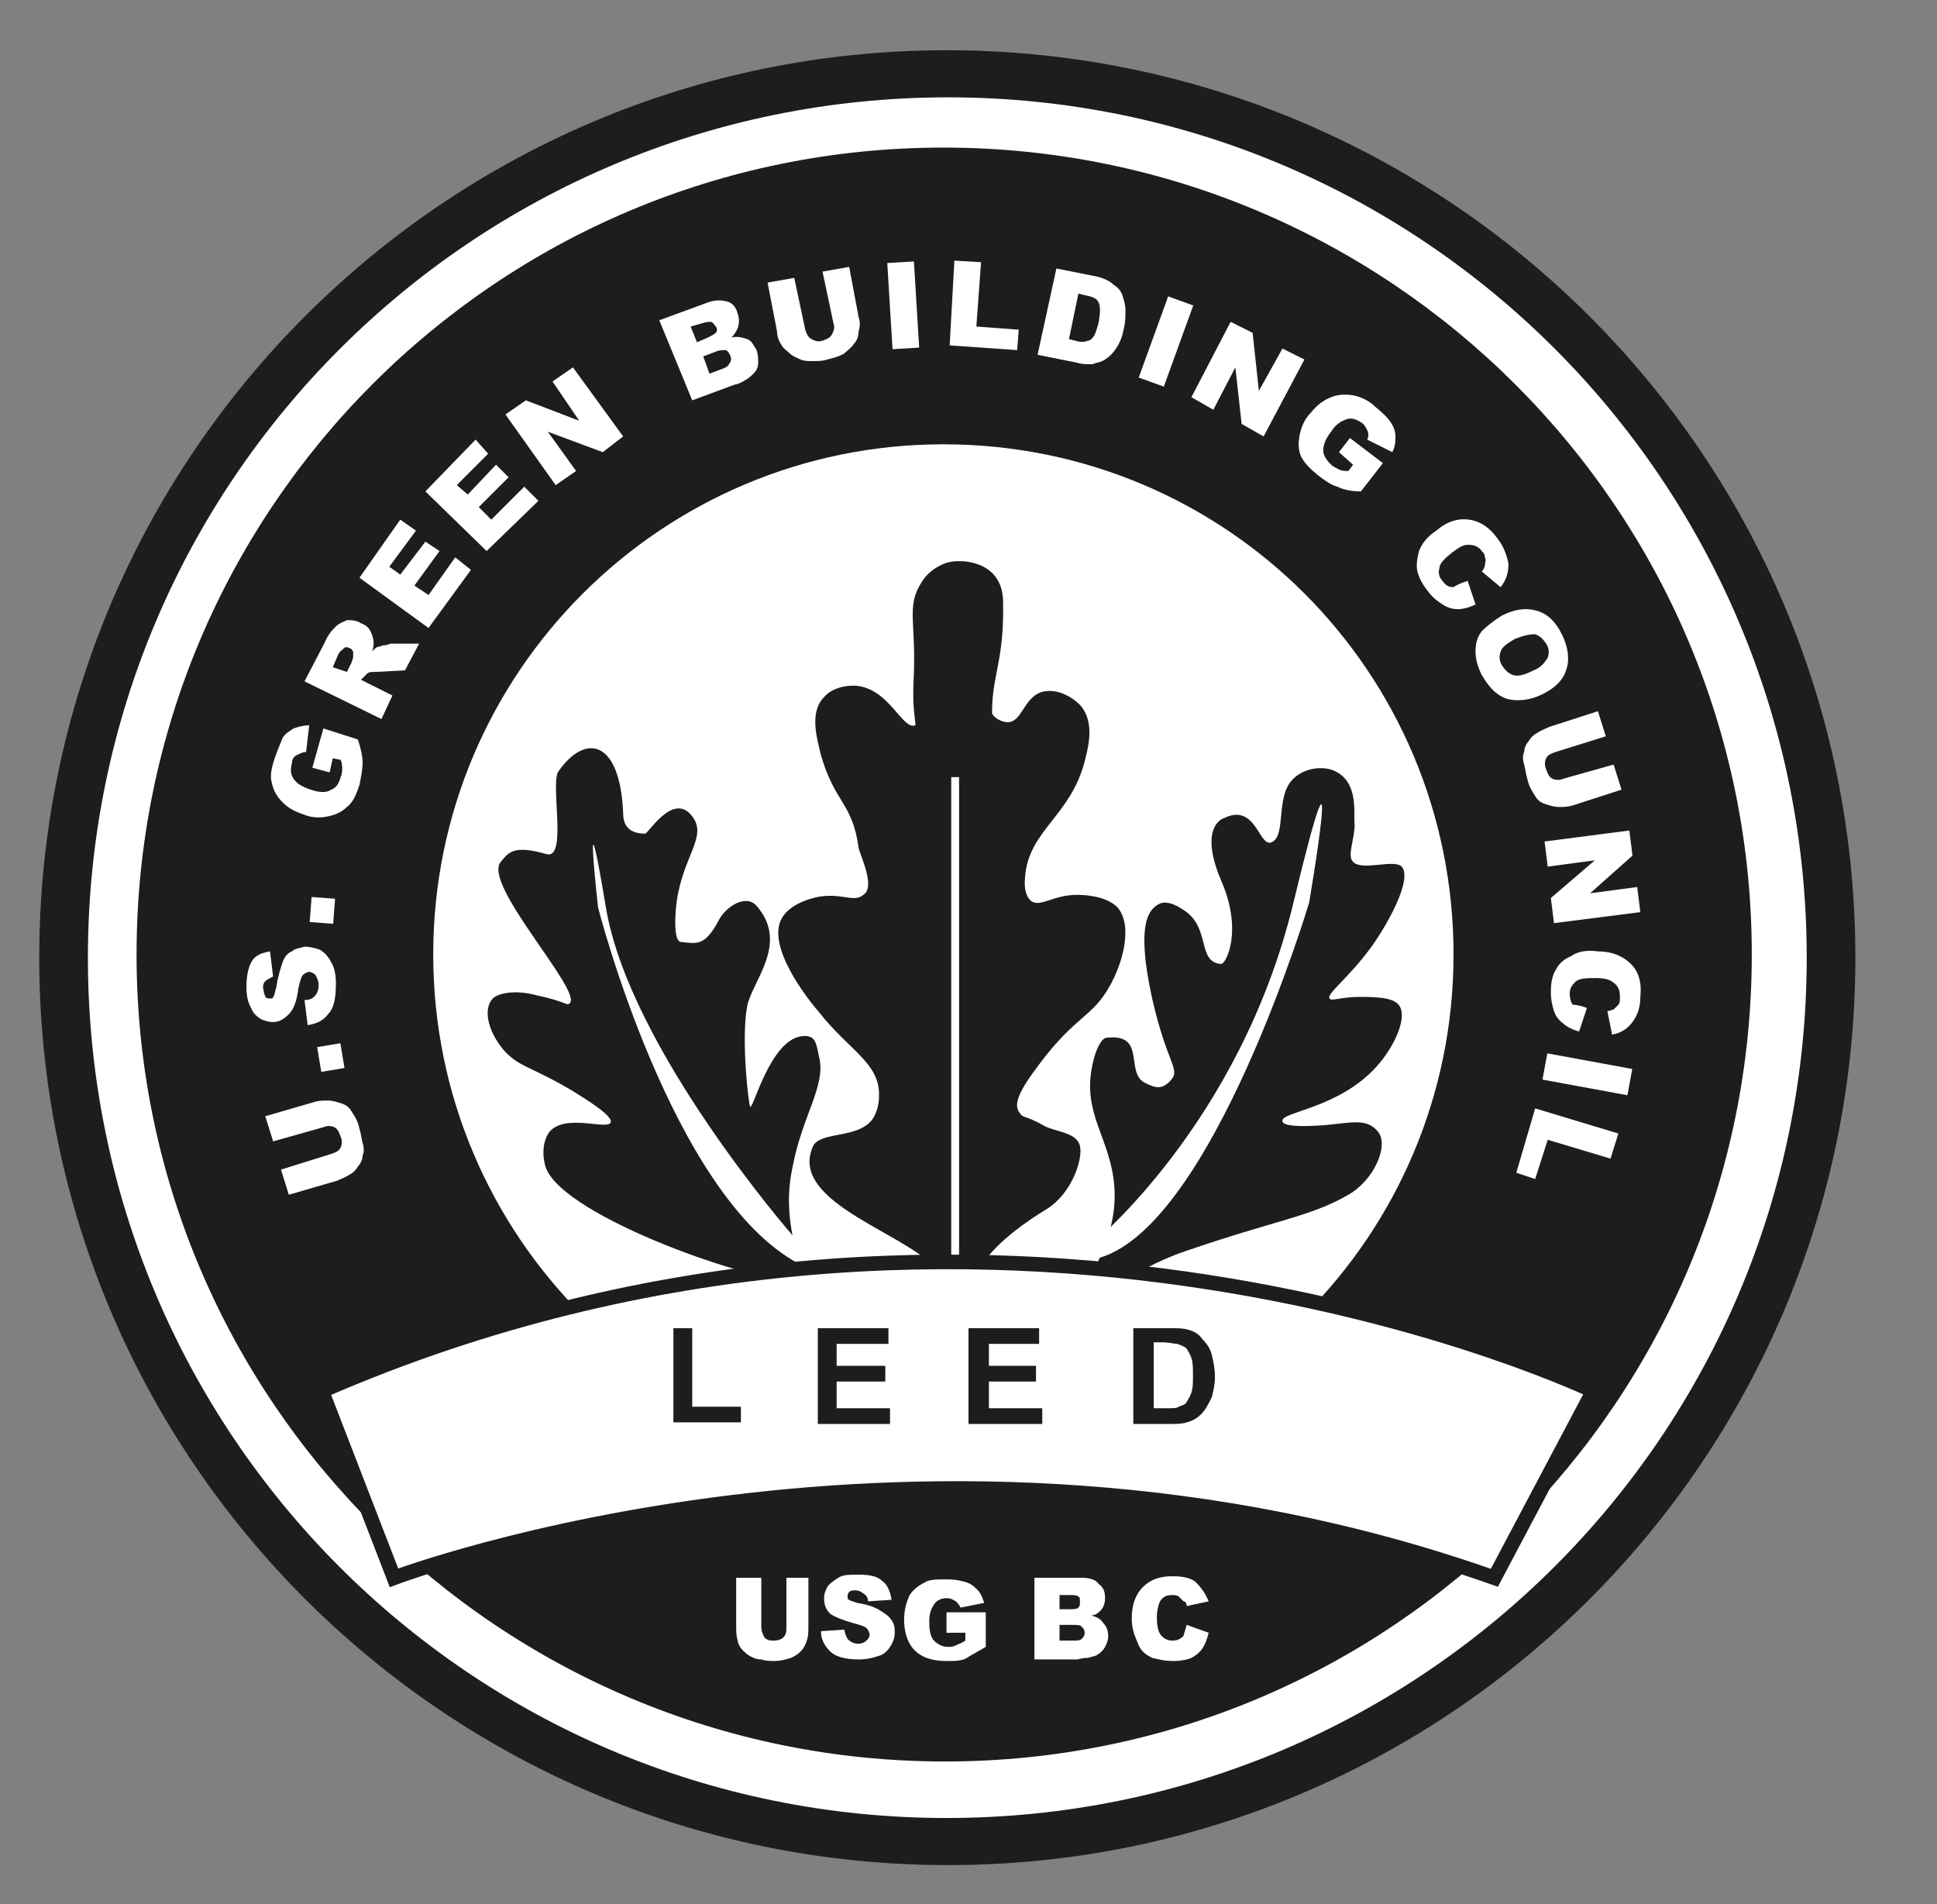 <?xml version="1.0" encoding="utf-8"?>
<!-- Generator: Adobe Illustrator 21.0.2, SVG Export Plug-In . SVG Version: 6.00 Build 0)  -->
<svg version="1.1" id="Capa_1" xmlns="http://www.w3.org/2000/svg" xmlns:xlink="http://www.w3.org/1999/xlink" x="0px" y="0px"
	 viewBox="0 0 123.4 121.3" style="enable-background:new 0 0 123.4 121.3;" xml:space="preserve">
<rect x="0" y="0" width="123.4" height="121.3" fill="#808080" stroke="none"/>
<style type="text/css">
	.st0{fill:#1D1D1B;}
	.st1{fill:#FFFFFF;}
	.st2{fill:none;stroke:#1D1D1B;stroke-width:0.931;stroke-miterlimit:10;}
	.st3{enable-background:new    ;}
</style>
<g>
	<path class="st0" d="M118.2,61c0,31.9-25.9,57.8-57.8,57.8c-32,0-57.9-25.9-57.9-57.8S28.4,3.2,60.3,3.2
		C92.3,3.2,118.2,29.1,118.2,61"/>
	<path class="st1" d="M115.1,61c0,30.3-24.5,54.8-54.8,54.8S5.6,91.3,5.6,61S30.1,6.2,60.4,6.2S115.1,30.8,115.1,61"/>
	<path class="st0" d="M111.6,60.8c0,28.4-23,51.4-51.4,51.4S8.7,89.2,8.7,60.8s23-51.4,51.4-51.4S111.6,32.4,111.6,60.8"/>
	<path class="st1" d="M92.6,60.8c0,18-14.6,32.5-32.5,32.5c-18,0-32.5-14.6-32.5-32.5c0-18,14.6-32.5,32.5-32.5
		C78.1,28.3,92.6,42.8,92.6,60.8"/>
	<path class="st0" d="M50.1,81.5c-2.7,0-14.9-4.3-15.4-7.4c-0.1-0.4-0.2-1.3,0.3-2c1-1.2,3.7-0.1,3.9-0.6c0.2-0.4-1.6-1.5-2.4-2
		c-2.7-1.6-3.4-1.5-4.4-2.6c-1.1-1.3-1.3-2.7-0.7-3.3c0.3-0.3,1.3-0.6,2.8-0.2c1.9,0.4,1.9,0.7,2.1,0.5c0.8-0.8-5.6-7.6-4.4-9
		c0.5-0.6,0.8-1.1,2.9-0.5c1.4,0.4,0.2-4.6,0.8-5.3c1.7-2.4,3.9-2,4.1,2.7c0,0.7,0.3,1.3,1.4,1.3c0.2,0,1.8-2.7,3-1.1
		c1,1.3-0.6,2.5-1,5.5C43,58.3,42.9,60,43.4,60c1,0.1,1.5,0.3,2.4-1.4c0.4-0.8,1.7-1.7,2.4-0.9c2.1,2.4-0.3,4.8-0.6,6.4
		c-0.4,2.1,0.1,6.4,0.2,6.4c0.2,0.1,1.3-4.3,3.3-4.5c0.9-0.1,0.9,0.5,1.1,1.4c0.4,1.8-1.1,3.7-1.7,6.9
		C49.5,78.8,52.1,81.5,50.1,81.5"/>
	<path class="st0" d="M59.1,80.3c-2.5-2.1-8.8-4-7.3-7.3c0.5-1,3.1-0.4,3.9-1.9C56,70.5,56,70,56,69.7c0-2-1.9-2.8-3.8-5.2
		c-0.7-0.8-3.4-4.2-2.4-6c0.6-1.1,2.4-1.4,2.5-1.4c1.4-0.2,2.1,0.4,2.7-0.1c0.8-0.5-0.2-2.5-0.3-3c-0.4-2.9-1.5-2.8-2.4-5.9
		c-0.2-0.9-0.8-2.7,0.2-3.7c0.5-0.6,1.5-0.8,2.2-0.7c2,0.3,2.8,2.8,3.6,2.5c0.1,0-0.2-0.9-0.1-2.8c0.2-3.8-0.5-4.7,0.5-6.3
		c0.6-1,1.7-1.3,1.8-1.3c0.9-0.2,3.3,0,3.4,2.4c0.1,3.9-0.7,4.7-0.7,7.2c0,0.2,0.5,0.6,1,0.6c0.9,0,1-1.5,2.1-1.9
		c0.9-0.3,1.9,0.2,2.5,0.8c1,1.1,0.5,2.8,0.3,3.6c-0.9,3.5-3.6,4.4-3.8,7.4c-0.1,1.1,0.3,1.4,0.4,1.5c0.6,0.4,1.4-0.4,2.9-0.4
		c0.3,0,1.8,0,2.6,0.8c1,1.2,0.3,3.6-0.5,5c-1.1,2-2.2,1.9-4.5,5c-1.3,1.7-1.6,2.5-1.3,3c0.3,0.5,0.4,0.2,1.6,0.9
		c0.7,0.4,2.1,0.4,2.3,1.3c0.2,0.8-0.5,3-2.1,4c-6.2,3.8-3.9,5.6-5.7,5.4C60.5,82.2,60.4,81.4,59.1,80.3"/>
	<path class="st0" d="M69.7,82.3c-0.9-0.9,1.5-2.9,1.3-6.6c-0.2-3.2-2.1-4.7-1.4-7.9c0.2-1,0.6-1.7,0.9-1.7c2.6-0.3,1.1,2.3,2.5,2.9
		c0.6,0.3,1,0.4,1.5-0.1c0.8-0.8-0.1-0.9-1.1-5.3c-1.1-5-0.1-5.7,0.4-6s1.2,0.1,1.5,0.3c1.9,1.1,0.9,3.4,2.5,3.5
		c0.3,0,1.4-2.1,0-5.3c-1.2-2.8-0.4-3.8,0.2-4c2.1-1,2.2,2.1,3.1,1.5c0.8-0.5,0.2-2.8,1.2-3.9c0.7-0.8,2.1-1,2.9-0.5
		c1.4,0.8,1,2.8,1.1,3.3c0,1-0.5,2-0.1,2.4c0.6,0.6,2.6-0.2,3.1,0.3c0.7,0.8-0.9,3.7-2,5.2c-1.4,1.9-2.8,2.9-2.6,3.2
		c0.1,0.2,0.7-0.1,1.9-0.1c0.9,0,2.1,0,2.5,0.5c0.6,0.7-0.2,2.5-1.2,3.7c-2.4,2.9-6.3,3.1-6.2,3.7c0,0.2,0.4,0.4,2.2,0.3
		c2-0.1,3.1-0.6,3.9,0.4c0.7,0.9-0.3,3.1-1.9,4c-2.4,1.4-4.6,1.6-10.4,3.6C71.7,81,70.4,82.9,69.7,82.3"/>
	<rect x="60.6" y="49.5" class="st1" width="0.5" height="32.8"/>
	<path class="st1" d="M50.5,78.7c0,0-10.4-11.9-11.9-20.9s-0.5,0-0.5,0s4.7,18.4,12.8,22.7C58.9,84.7,50.5,78.7,50.5,78.7"/>
	<path class="st1" d="M69.5,79.3c0,0,9.5-7.7,12.9-21.8s1,0,1,0s-6.1,20.4-13.3,22.6C62.9,82.4,69.5,79.3,69.5,79.3"/>
	<path class="st1" d="M20.5,88.6l4.6,11.9c0,0,33.9-12.8,70.1,0l6.3-11.9C101.5,88.6,63,70.1,20.5,88.6"/>
	<path class="st2" d="M20.5,88.6l4.6,11.9c0,0,33.9-12.8,70.1,0l6.3-11.9C101.5,88.6,63,70.1,20.5,88.6z"/>
	<g class="st3">
		<path class="st0" d="M42.9,90.7v-6.1h1.2v5h3.1v1H42.9z"/>
		<path class="st0" d="M52.1,90.7v-6.1h4.5v1h-3.3V87h3.1v1h-3.1v1.7h3.4v1H52.1z"/>
		<path class="st0" d="M61.7,90.7v-6.1h4.5v1H63V87H66v1H63v1.7h3.4v1H61.7z"/>
	</g>
	<g class="st3">
		<path class="st0" d="M72.2,84.6h2.3c0.5,0,0.9,0,1.2,0.1c0.4,0.1,0.7,0.3,0.9,0.6c0.3,0.3,0.5,0.6,0.6,1c0.1,0.4,0.2,0.9,0.2,1.4
			c0,0.5-0.1,0.9-0.2,1.3c-0.2,0.4-0.4,0.8-0.7,1.1c-0.2,0.2-0.5,0.4-0.9,0.5c-0.3,0.1-0.6,0.1-1.1,0.1h-2.3V84.6z M73.5,85.7v4h0.9
			c0.3,0,0.6,0,0.7-0.1c0.2-0.1,0.4-0.1,0.5-0.3s0.2-0.3,0.3-0.6c0.1-0.3,0.1-0.6,0.1-1.1c0-0.5,0-0.8-0.1-1.1
			c-0.1-0.3-0.2-0.4-0.3-0.6c-0.1-0.1-0.3-0.2-0.6-0.3c-0.2,0-0.5-0.1-1-0.1H73.5z"/>
	</g>
	<g class="st3">
		<path class="st1" d="M49.9,100.5h1.6v3.1c0,0.3,0,0.6-0.1,0.9s-0.2,0.5-0.4,0.7c-0.2,0.2-0.4,0.3-0.6,0.4
			c-0.3,0.1-0.7,0.2-1.1,0.2c-0.2,0-0.5,0-0.8-0.1c-0.3,0-0.5-0.1-0.7-0.2c-0.2-0.1-0.4-0.3-0.5-0.4s-0.3-0.4-0.3-0.6
			c-0.1-0.3-0.1-0.6-0.1-0.9v-3.1h1.6v3.1c0,0.3,0.1,0.5,0.2,0.7c0.2,0.2,0.4,0.2,0.6,0.2c0.3,0,0.5-0.1,0.6-0.2
			c0.2-0.2,0.2-0.4,0.2-0.7V100.5z"/>
		<path class="st1" d="M52.3,103.9l1.5-0.1c0,0.2,0.1,0.4,0.2,0.6c0.2,0.2,0.4,0.3,0.7,0.3c0.2,0,0.4-0.1,0.5-0.2
			c0.1-0.1,0.2-0.2,0.2-0.4c0-0.1-0.1-0.3-0.2-0.4c-0.1-0.1-0.4-0.2-0.8-0.3c-0.7-0.2-1.2-0.4-1.5-0.6c-0.3-0.3-0.4-0.6-0.4-1
			c0-0.3,0.1-0.5,0.2-0.7s0.4-0.4,0.7-0.6s0.7-0.2,1.3-0.2c0.7,0,1.2,0.1,1.5,0.4c0.3,0.2,0.5,0.6,0.6,1.2l-1.5,0.1
			c0-0.2-0.1-0.4-0.3-0.5c-0.1-0.1-0.3-0.2-0.5-0.2c-0.2,0-0.3,0-0.4,0.1c-0.1,0.1-0.1,0.2-0.1,0.3c0,0.1,0,0.2,0.1,0.2
			c0.1,0.1,0.3,0.1,0.5,0.2c0.7,0.1,1.2,0.3,1.5,0.5s0.5,0.3,0.7,0.6s0.2,0.5,0.2,0.8c0,0.3-0.1,0.6-0.3,0.9s-0.4,0.5-0.8,0.6
			c-0.3,0.1-0.7,0.2-1.2,0.2c-0.9,0-1.5-0.2-1.8-0.5S52.3,104.5,52.3,103.9z"/>
		<path class="st1" d="M60.3,103.8v-1.1h2.5v2.2c-0.5,0.3-0.9,0.5-1.2,0.7s-0.8,0.2-1.3,0.2c-0.6,0-1.1-0.1-1.5-0.3
			c-0.4-0.2-0.7-0.5-0.9-0.9c-0.2-0.4-0.3-0.9-0.3-1.4c0-0.6,0.1-1,0.3-1.5c0.2-0.4,0.6-0.7,1-0.9c0.3-0.2,0.8-0.2,1.4-0.2
			c0.6,0,1,0.1,1.3,0.2c0.3,0.1,0.5,0.3,0.7,0.5c0.2,0.2,0.3,0.5,0.4,0.8l-1.5,0.3c-0.1-0.2-0.2-0.3-0.3-0.4
			c-0.2-0.1-0.3-0.2-0.6-0.2c-0.3,0-0.6,0.1-0.8,0.4s-0.3,0.6-0.3,1.1c0,0.6,0.1,1,0.3,1.2s0.5,0.4,0.9,0.4c0.2,0,0.3,0,0.5-0.1
			s0.3-0.1,0.6-0.3v-0.5H60.3z"/>
	</g>
	<g class="st3">
		<path class="st1" d="M65.9,100.5h3c0.5,0,0.9,0.1,1.1,0.4c0.3,0.2,0.4,0.5,0.4,0.9c0,0.3-0.1,0.6-0.3,0.8
			c-0.1,0.1-0.3,0.3-0.6,0.3c0.4,0.1,0.6,0.2,0.8,0.5c0.2,0.2,0.3,0.5,0.3,0.8c0,0.3-0.1,0.5-0.2,0.7s-0.3,0.4-0.5,0.5
			c-0.1,0.1-0.3,0.1-0.6,0.2c-0.4,0-0.6,0.1-0.7,0.1h-2.7V100.5z M67.5,102.5h0.7c0.2,0,0.4,0,0.5-0.1c0.1-0.1,0.1-0.2,0.1-0.4
			c0-0.1,0-0.3-0.1-0.3c-0.1-0.1-0.3-0.1-0.5-0.1h-0.7V102.5z M67.5,104.5h0.8c0.3,0,0.5,0,0.6-0.1c0.1-0.1,0.2-0.2,0.2-0.4
			c0-0.2-0.1-0.3-0.2-0.4c-0.1-0.1-0.3-0.1-0.6-0.1h-0.8V104.5z"/>
	</g>
	<g class="st3">
		<path class="st1" d="M75.6,103.5L77,104c-0.1,0.4-0.2,0.7-0.4,1s-0.5,0.5-0.7,0.6s-0.7,0.2-1.1,0.2c-0.6,0-1-0.1-1.4-0.2
			c-0.4-0.2-0.7-0.4-0.9-0.9s-0.4-0.9-0.4-1.6c0-0.8,0.2-1.5,0.7-2c0.5-0.5,1.1-0.7,1.9-0.7c0.6,0,1.2,0.1,1.5,0.4s0.6,0.7,0.8,1.2
			l-1.4,0.3c0-0.2-0.1-0.3-0.2-0.3c-0.1-0.1-0.2-0.2-0.3-0.3c-0.1-0.1-0.3-0.1-0.4-0.1c-0.4,0-0.6,0.1-0.8,0.4
			c-0.1,0.2-0.2,0.6-0.2,1c0,0.6,0.1,1,0.3,1.2s0.4,0.3,0.7,0.3c0.3,0,0.5-0.1,0.7-0.3C75.4,104.1,75.5,103.9,75.6,103.5z"/>
	</g>
	<path class="st1" d="M17.4,72.7l-0.5-1.6l3.1-0.9c0.3-0.1,0.6-0.1,0.9-0.1s0.6,0.1,0.9,0.2s0.5,0.3,0.6,0.5
		c0.2,0.3,0.4,0.6,0.5,1.1c0.1,0.3,0.1,0.5,0.2,0.9c0.1,0.3,0.1,0.6,0,0.8c0,0.2-0.1,0.5-0.3,0.7c-0.1,0.2-0.3,0.4-0.5,0.5
		c-0.3,0.2-0.6,0.3-0.8,0.4l-3.1,0.9l-0.5-1.6l3.2-1c0.3-0.1,0.5-0.2,0.6-0.4c0.1-0.2,0.1-0.5,0-0.7c-0.1-0.3-0.2-0.5-0.4-0.6
		c-0.2-0.1-0.5-0.1-0.7,0L17.4,72.7z"/>
	<rect x="20.3" y="66.6" transform="matrix(0.986 -0.165 0.165 0.986 -10.801 4.379)" class="st1" width="1.5" height="1.6"/>
	<path class="st1" d="M19.6,65.3l-0.2-1.6c0.3,0,0.5-0.1,0.6-0.2c0.2-0.2,0.3-0.4,0.3-0.8c0-0.2-0.1-0.4-0.2-0.6
		c-0.1-0.1-0.3-0.2-0.4-0.2s-0.3,0.1-0.4,0.2c-0.1,0.1-0.2,0.4-0.3,0.9c-0.1,0.8-0.3,1.3-0.6,1.6c-0.3,0.3-0.6,0.5-1,0.5
		c-0.3,0-0.6-0.1-0.8-0.2c-0.3-0.2-0.5-0.4-0.6-0.7c-0.2-0.3-0.3-0.8-0.3-1.3c0-0.7,0.1-1.2,0.3-1.6c0.2-0.4,0.6-0.6,1.2-0.7
		l0.2,1.6c-0.2,0.1-0.4,0.2-0.5,0.3s-0.2,0.3-0.1,0.6c0,0.2,0.1,0.3,0.1,0.4c0.1,0.1,0.2,0.1,0.3,0.1c0.1,0,0.2,0,0.2-0.1
		c0.1-0.1,0.1-0.3,0.2-0.6c0.1-0.7,0.3-1.3,0.4-1.6s0.3-0.6,0.6-0.7c0.2-0.2,0.5-0.2,0.8-0.3c0.4,0,0.7,0.1,1,0.2
		c0.3,0.2,0.5,0.4,0.7,0.8c0.2,0.3,0.3,0.8,0.3,1.3c0,0.9-0.1,1.6-0.5,2C20.6,65,20.2,65.2,19.6,65.3"/>
	
		<rect x="19.8" y="57.2" transform="matrix(7.599568e-02 -0.997 0.997 7.599568e-02 -38.804 74.123)" class="st1" width="1.6" height="1.5"/>
	<path class="st1" d="M21,49.2l-1.1-0.3l0.7-2.5l2.2,0.7c0.2,0.6,0.3,1.1,0.3,1.5S23,49.5,22.9,50c-0.2,0.6-0.4,1.1-0.8,1.4
		c-0.3,0.3-0.7,0.5-1.2,0.6s-1,0.1-1.5-0.1c-0.6-0.2-1-0.4-1.4-0.8c-0.4-0.4-0.6-0.8-0.7-1.3c-0.1-0.4,0-0.9,0.2-1.5s0.4-1,0.5-1.3
		c0.2-0.3,0.4-0.4,0.7-0.6c0.3-0.1,0.6-0.2,1-0.2l-0.2,1.7c-0.2,0-0.4,0.1-0.6,0.2c-0.2,0.1-0.3,0.3-0.3,0.5c-0.1,0.4-0.1,0.7,0.1,1
		s0.5,0.5,1.1,0.7s1,0.2,1.3,0c0.3-0.1,0.5-0.4,0.6-0.8c0.1-0.2,0.1-0.4,0.1-0.5c0-0.2,0-0.4-0.1-0.6l-0.5-0.1L21,49.2z"/>
	<path class="st1" d="M24.3,45.8l-4.9-2.4l1.3-2.5c0.2-0.5,0.5-0.8,0.7-1s0.5-0.3,0.7-0.4c0.3,0,0.6,0,0.9,0.2
		c0.3,0.1,0.5,0.3,0.6,0.5s0.2,0.5,0.2,0.7s0,0.4-0.1,0.6c0.2-0.2,0.3-0.3,0.4-0.3s0.2-0.1,0.4-0.1c0.2,0,0.3-0.1,0.4-0.1h1.8
		l-0.9,1.7l-1.9,0.1c-0.2,0-0.4,0-0.5,0.1s-0.2,0.2-0.3,0.3L23,43.3l2,1L24.3,45.8z M22.1,42.8l0.3-0.6c0-0.1,0.1-0.2,0.1-0.4
		c0-0.1,0-0.2,0-0.3c-0.1-0.1-0.1-0.2-0.2-0.2c-0.2-0.1-0.3-0.1-0.4,0s-0.3,0.2-0.4,0.5l-0.3,0.7L22.1,42.8z"/>
	<polygon class="st1" points="22.9,36.8 25.5,33.1 26.5,33.8 24.8,36.1 25.5,36.6 27.1,34.5 28,35.1 26.4,37.3 27.3,37.9 29,35.5 
		30,36.3 27.3,40 	"/>
	<polygon class="st1" points="27.1,31.3 30.3,28 31.1,28.9 29.1,30.9 29.8,31.5 31.6,29.6 32.4,30.4 30.5,32.3 31.3,33.1 33.4,31 
		34.3,31.9 31,35.1 	"/>
	<polygon class="st1" points="32.2,26.4 33.5,25.5 36.9,26.8 35.2,24.3 36.5,23.4 39.7,27.8 38.4,28.8 34.9,27.5 36.7,30 35.4,30.9 
			"/>
	<path class="st1" d="M42,20.4l3-1.1c0.5-0.2,0.9-0.2,1.3-0.1c0.4,0.1,0.6,0.4,0.7,0.8c0.1,0.3,0.1,0.6,0,0.9
		c-0.1,0.2-0.2,0.4-0.4,0.6c0.4-0.1,0.7,0,1,0.1s0.4,0.4,0.6,0.7c0.1,0.3,0.1,0.5,0.1,0.8s-0.1,0.5-0.3,0.7
		c-0.1,0.1-0.3,0.3-0.5,0.4c-0.3,0.2-0.6,0.3-0.7,0.3l-2.7,1L42,20.4z M45.2,23.8l0.8-0.3c0.3-0.1,0.4-0.2,0.5-0.4
		c0.1-0.1,0.1-0.3,0-0.5s-0.2-0.3-0.3-0.3s-0.4,0-0.6,0.1l-0.8,0.3L45.2,23.8z M44.4,21.8l0.7-0.3c0.2-0.1,0.4-0.2,0.5-0.3
		c0.1-0.1,0.1-0.3,0-0.4s-0.1-0.2-0.3-0.3c-0.1,0-0.3,0-0.6,0.1L44,20.8L44.4,21.8z"/>
	<path class="st1" d="M52.4,17.3l1.7-0.3l0.6,3.2c0.1,0.3,0.1,0.6,0,0.9c0,0.3-0.1,0.6-0.3,0.8c-0.2,0.3-0.4,0.4-0.6,0.6
		c-0.3,0.2-0.7,0.3-1.1,0.4C52.4,23,52.1,23,51.8,23s-0.6,0-0.8-0.1s-0.5-0.2-0.7-0.4c-0.2-0.2-0.4-0.3-0.5-0.5
		c-0.2-0.3-0.3-0.6-0.3-0.9L48.9,18l1.7-0.3l0.7,3.3c0.1,0.3,0.2,0.5,0.4,0.6s0.4,0.2,0.7,0.1s0.5-0.2,0.6-0.4
		c0.1-0.2,0.2-0.4,0.1-0.7L52.4,17.3z"/>
	
		<rect x="56.7" y="16.7" transform="matrix(0.998 -6.078583e-02 6.078583e-02 0.998 -1.076 3.534)" class="st1" width="1.7" height="5.5"/>
	<polygon class="st1" points="60.8,16.6 62.5,16.7 62.2,20.8 64.9,21 64.8,22.3 60.5,22 	"/>
	<path class="st1" d="M67.3,17.1l2.5,0.5c0.5,0.1,0.9,0.3,1.1,0.5c0.3,0.2,0.5,0.4,0.6,0.7c0.1,0.3,0.2,0.6,0.2,1
		c0,0.3,0,0.7-0.1,1.1c-0.1,0.6-0.3,1-0.5,1.3s-0.4,0.5-0.7,0.7c-0.3,0.2-0.6,0.2-0.8,0.3c-0.4,0-0.7,0-1-0.1l-2.5-0.5L67.3,17.1z
		 M68.7,18.7l-0.6,2.9l0.4,0.1c0.3,0.1,0.6,0.1,0.8,0c0.2,0,0.3-0.2,0.4-0.3c0.1-0.2,0.2-0.5,0.3-0.9c0.1-0.6,0.1-1,0-1.2
		c-0.1-0.3-0.4-0.4-0.9-0.5L68.7,18.7z"/>
	<rect x="71.6" y="20.9" transform="matrix(0.341 -0.94 0.94 0.341 28.483 84.225)" class="st1" width="5.5" height="1.7"/>
	<polygon class="st1" points="78.4,20.5 79.8,21.2 80.2,24.9 81.7,22.2 83.1,22.9 80.5,27.8 79.1,27 78.7,23.4 77.3,26.1 75.9,25.3 
			"/>
	<path class="st1" d="M85.3,28.8l0.7-0.9l2.1,1.6l-1.4,1.8c-0.6,0-1.1-0.1-1.5-0.3c-0.4-0.1-0.8-0.4-1.2-0.7
		c-0.5-0.4-0.9-0.8-1.1-1.2c-0.2-0.4-0.2-0.9-0.1-1.4s0.3-1,0.7-1.4c0.4-0.5,0.8-0.8,1.3-1s1-0.2,1.5-0.1c0.4,0.1,0.9,0.3,1.3,0.7
		c0.5,0.4,0.8,0.7,1,1s0.3,0.6,0.3,0.9s0,0.6-0.2,1L87.1,28c0.1-0.2,0.1-0.4,0-0.6s-0.2-0.4-0.4-0.5c-0.3-0.2-0.6-0.3-0.9-0.2
		c-0.3,0.1-0.7,0.3-1,0.8c-0.4,0.5-0.5,0.9-0.5,1.2c0,0.3,0.2,0.6,0.5,0.9c0.1,0.1,0.3,0.2,0.5,0.3c0.2,0.1,0.4,0.1,0.6,0.1l0.3-0.4
		L85.3,28.8z"/>
	<path class="st1" d="M93.5,37l0.5,1.5c-0.4,0.2-0.8,0.3-1.1,0.3c-0.4,0-0.7-0.1-1-0.3s-0.6-0.4-0.9-0.8c-0.4-0.5-0.6-0.9-0.7-1.3
		c-0.1-0.4,0-0.9,0.1-1.3c0.2-0.5,0.5-0.9,1.1-1.3c0.7-0.6,1.4-0.8,2.1-0.7s1.3,0.5,1.8,1.2c0.4,0.5,0.6,1.1,0.7,1.6
		c0,0.5-0.1,1-0.5,1.5l-1.2-1c0.1-0.1,0.2-0.3,0.2-0.4c0-0.2,0.1-0.3,0-0.5c0-0.2-0.1-0.3-0.2-0.4c-0.2-0.3-0.5-0.4-0.9-0.4
		c-0.3,0-0.6,0.2-1,0.5c-0.5,0.4-0.8,0.7-0.8,1c-0.1,0.3,0,0.6,0.2,0.8c0.2,0.3,0.4,0.4,0.7,0.4C92.9,37.2,93.2,37.1,93.5,37"/>
	<path class="st1" d="M95.7,39.2c0.8-0.4,1.5-0.5,2.2-0.3s1.2,0.7,1.6,1.5s0.5,1.6,0.3,2.2c-0.2,0.7-0.7,1.2-1.5,1.6
		c-0.6,0.3-1.1,0.4-1.6,0.4s-0.9-0.1-1.3-0.4c-0.4-0.3-0.7-0.7-1-1.2c-0.3-0.6-0.4-1.1-0.4-1.5c0-0.5,0.1-0.9,0.4-1.3
		C94.7,39.9,95.2,39.5,95.7,39.2 M96.5,40.7c-0.5,0.3-0.8,0.5-0.9,0.8s-0.1,0.6,0.1,0.9c0.2,0.3,0.4,0.5,0.7,0.6
		c0.3,0.1,0.7,0,1.3-0.3c0.5-0.2,0.7-0.5,0.9-0.8c0.1-0.3,0.1-0.6-0.1-0.9c-0.2-0.3-0.4-0.5-0.7-0.6C97.4,40.4,97,40.5,96.5,40.7"/>
	<path class="st1" d="M102.8,48.7l0.5,1.6l-3.1,1c-0.3,0.1-0.6,0.1-0.9,0.1s-0.6-0.1-0.9-0.2c-0.3-0.1-0.5-0.3-0.6-0.5
		c-0.2-0.3-0.4-0.6-0.5-1.1c-0.1-0.3-0.1-0.5-0.2-0.9c-0.1-0.3-0.1-0.6,0-0.8c0-0.2,0.1-0.5,0.3-0.7c0.1-0.2,0.3-0.4,0.5-0.5
		c0.3-0.2,0.6-0.3,0.8-0.4l3.1-1l0.5,1.6l-3.2,1c-0.3,0.1-0.5,0.2-0.6,0.4s-0.1,0.5,0,0.7c0.1,0.3,0.2,0.5,0.4,0.6
		c0.2,0.1,0.5,0.1,0.7,0L102.8,48.7z"/>
	<polygon class="st1" points="103.8,52.9 104,54.5 101.3,56.9 104.3,56.5 104.5,58.1 99,58.8 98.8,57.2 101.6,54.8 98.6,55.2 
		98.4,53.6 	"/>
	<path class="st1" d="M101.1,64.2l-0.5,1.5c-0.4-0.1-0.8-0.3-1-0.5c-0.3-0.2-0.5-0.5-0.6-0.8s-0.2-0.7-0.2-1.2
		c0-0.6,0.1-1.1,0.3-1.4c0.2-0.4,0.5-0.7,1-0.9c0.4-0.3,1-0.4,1.7-0.3c0.9,0,1.6,0.3,2.1,0.8s0.7,1.2,0.6,2.1c0,0.7-0.2,1.2-0.5,1.6
		s-0.7,0.7-1.3,0.8l-0.3-1.5c0.2,0,0.3-0.1,0.4-0.1c0.1-0.1,0.2-0.2,0.3-0.3c0.1-0.1,0.1-0.3,0.1-0.5c0-0.4-0.1-0.7-0.4-0.9
		c-0.2-0.2-0.6-0.3-1.1-0.3c-0.6,0-1,0-1.3,0.2c-0.2,0.2-0.4,0.4-0.4,0.8c0,0.3,0.1,0.6,0.2,0.7C100.5,64,100.8,64.1,101.1,64.2"/>
	
		<rect x="100.2" y="65.7" transform="matrix(0.181 -0.984 0.984 0.181 15.481 155.472)" class="st1" width="1.7" height="5.5"/>
	<polygon class="st1" points="103.1,72.2 102.6,73.8 98.6,72.6 97.8,75.1 96.6,74.7 97.8,70.6 	"/>
</g>
</svg>
